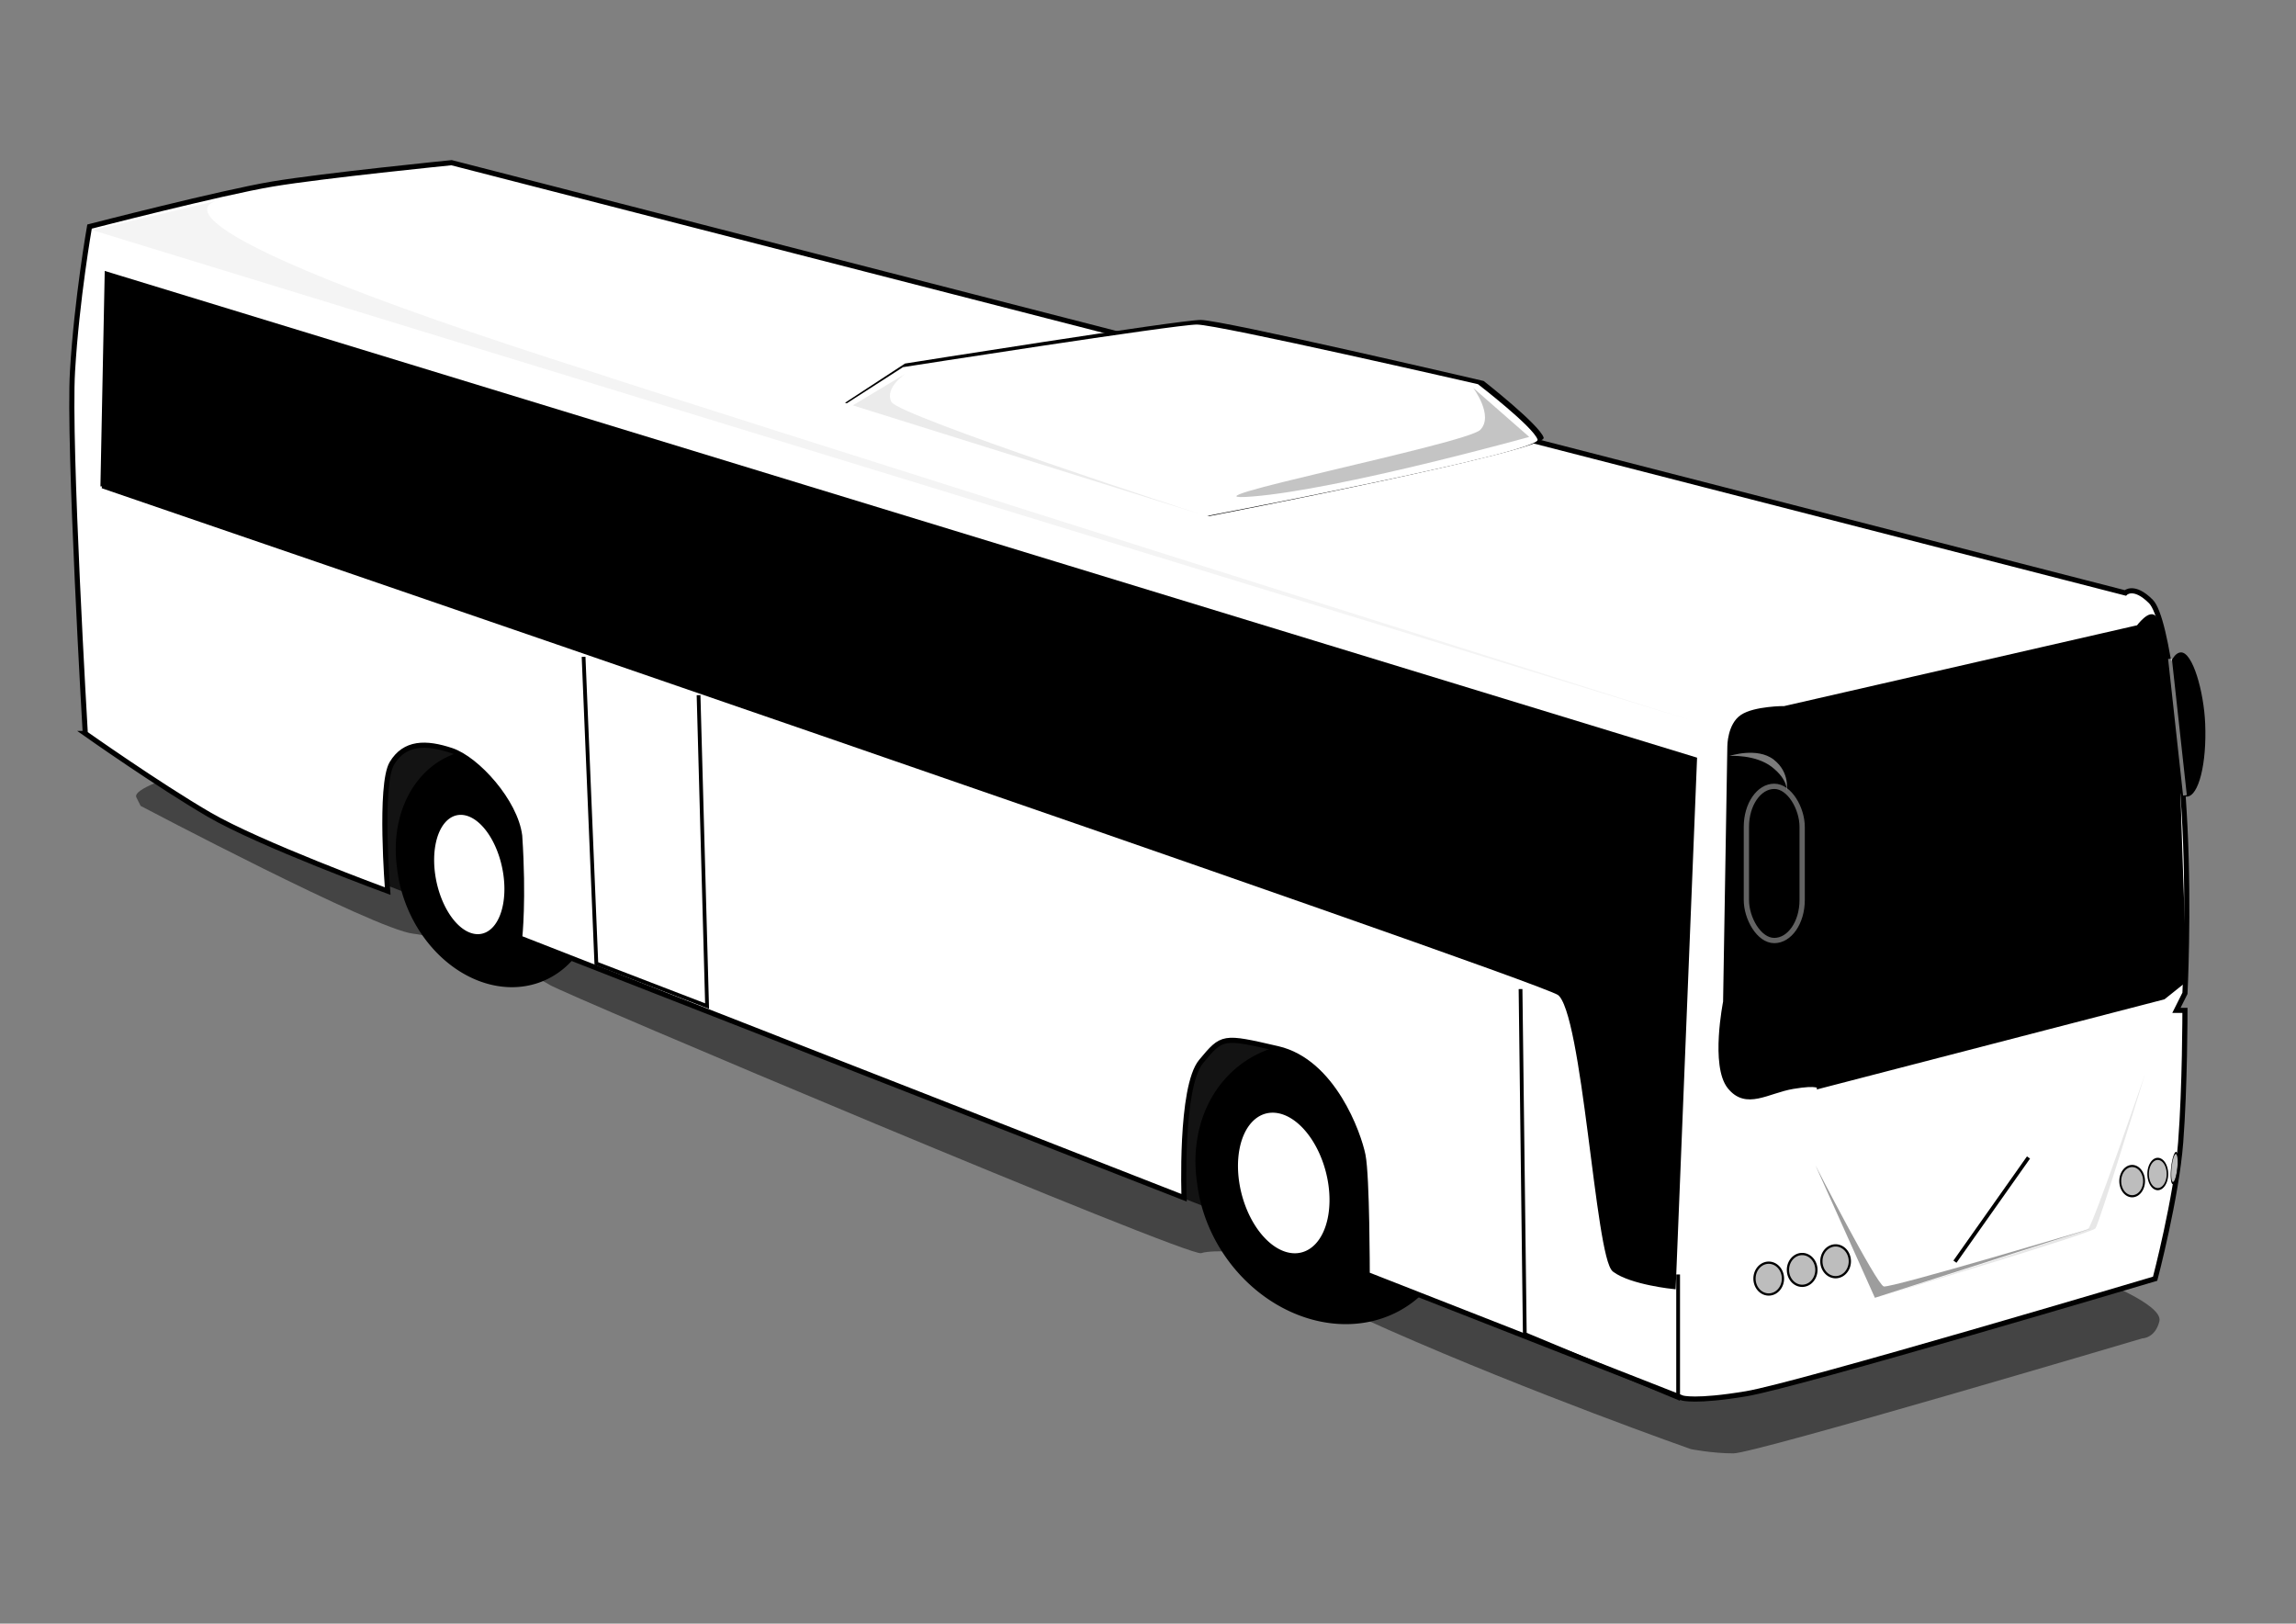 <?xml version="1.0"?>
<svg
    xmlns:rdf="http://www.w3.org/1999/02/22-rdf-syntax-ns#"
    xmlns="http://www.w3.org/2000/svg"
    xmlns:cc="http://web.resource.org/cc/"
    xmlns:xlink="http://www.w3.org/1999/xlink"
    xmlns:dc="http://purl.org/dc/elements/1.1/"
    xmlns:svg="http://www.w3.org/2000/svg"
    xmlns:inkscape="http://www.inkscape.org/namespaces/inkscape"
    xmlns:sodipodi="http://sodipodi.sourceforge.net/DTD/sodipodi-0.dtd"
    xmlns:ns1="http://sozi.baierouge.fr"
    id="svg2"
    viewBox="0 0 1052.4 744.09"
    version="1.0"
    y="0"
    x="0"
  >
  <rect x="0" y="0" width="1052.4" height="744.09" fill="#808080" stroke="none"/>
  <g
      id="layer1"
    >
    <path
        id="path2140"
        d="m80.081 355.67s-19.521 5.85-17.569 9.76c1.952 3.9 1.952 3.9 1.952 3.9s107.37 56.61 124.94 58.57c17.57 1.95 56.61 19.52 62.47 23.42 5.86 3.91 292.82 124.94 298.68 122.99 5.85-1.95 25.37 0 25.37 0s-5.85 5.85 60.52 35.14c66.37 29.28 138.6 54.66 138.6 54.66s9.76 1.95 19.52 1.95 187.41-52.71 187.41-52.71 5.86 0 7.81-7.81-29.28-19.52-29.28-19.52l-351.39-154.22-443.13-132.74-85.899 56.61z"
        fill-opacity=".47"
        fill-rule="evenodd"
    />
    <path
        id="path2144"
        d="m154.26 396.66l491.94 193.26v-121.03l-499.75-158.12 7.81 85.89z"
        fill-opacity=".719"
        fill-rule="evenodd"
    />
    <path
        id="path2134"
        d="m358.41 525.32a23.178 31.092 0 1 1 -46.35 0 23.178 31.092 0 1 1 46.35 0z"
        transform="matrix(2.56 0 .279 2.041 -396.71 -529.82)"
        fill-rule="evenodd"
    />
    <path
        id="path2132"
        d="m358.41 525.32a23.178 31.092 0 1 1 -46.35 0 23.178 31.092 0 1 1 46.35 0z"
        transform="matrix(1.977 0 .216 1.727 -548.41 -509.37)"
        fill-rule="evenodd"
    />
    <path
        id="path1358"
        d="m39.086 336.15s-7.808-132.75-5.856-165.94c1.952-33.18 7.809-66.37 7.809-66.37s60.511-15.615 83.941-19.519 81.99-9.761 81.99-9.761l767.19 197.17s3.9-3.91 11.71 3.9 13.67 64.42 15.63 103.46c1.9 39.05 0 76.14 0 76.14l-3.91 7.81h3.91s0 35.13-1.96 60.51c-1.95 25.38-11.71 62.47-11.71 62.47s-163.98 48.8-187.41 52.71c-23.43 3.9-29.28 1.95-29.28 1.95l-144.46-56.61s0-44.9-1.95-54.66-13.67-42.95-39.05-48.81c-25.37-5.85-25.37-5.85-35.13 5.86s-7.81 62.47-7.81 62.47l-304.54-119.08s1.96-17.73 0-46.85c-1.95-15.62-19.52-35.14-31.23-39.04-11.71-3.91-21.47-3.91-27.33 5.85s-1.95 58.57-1.95 58.57-58.57-21.48-81.992-35.14c-23.425-13.67-56.612-37.09-56.612-37.09z"
        fill-rule="evenodd"
        stroke="#000"
        stroke-width="2.35"
        fill="#fff"
    />
    <path
        id="path2184"
        d="m387.32 184.58l27.5-17.97s125.74-19.98 135.56-19.98c9.83 0 129.67 27.97 129.67 27.97s25.54 19.97 27.51 25.96c1.96 5.99-153.25 35.96-153.25 35.96l-166.99-51.94z"
        fill-rule="evenodd"
    />
    <path
        id="path1360"
        d="m386.57 185.83l27.33-17.57s124.93-19.52 134.69-19.52 128.85 27.33 128.85 27.33 25.37 19.52 27.33 25.38c1.95 5.86-152.27 35.14-152.27 35.14l-165.93-50.76z"
        fill="#fff"
        fill-rule="evenodd"
    />
    <path
        id="path1362"
        d="m46.895 222.92l1.952-97.6 728.14 222.54-9.76 242.06s-19.52-1.95-27.33-7.8c-7.8-5.86-13.66-119.08-25.37-126.89-11.72-7.81-667.64-232.31-667.64-232.31z"
        stroke="#000"
        stroke-width="1.727px"
        fill-rule="evenodd"
    />
    <path
        id="path1364"
        d="m267.49 301.01l5.85 140.55 50.76 19.52-3.91-142.5"
        stroke="#000"
        stroke-width="1.727px"
        fill="none"
    />
    <path
        id="path1366"
        d="m696.96 453.27l1.95 158.13 70.28 29.28v-56.61"
        stroke="#000"
        stroke-width="1.727px"
        fill="none"
    />
    <path
        id="path1368"
        d="m817.99 324.43l162.03-37.09s5.85-7.81 7.81-3.9c1.95 3.9 9.76 33.19 9.76 44.9s3.91 121.03 3.91 121.03l-9.77 7.81-158.12 40.99s0-1.95-11.72 0c-11.71 1.96-21.47 9.76-29.28 0s-1.95-39.04-1.95-39.04l1.95-117.13s0-9.76 5.86-13.66c5.85-3.91 19.52-3.91 19.52-3.91z"
        stroke="#000"
        stroke-width="1.727px"
        fill-rule="evenodd"
    />
    <path
        id="path1372"
        d="m929.79 530.46l-33.72 47.75"
        stroke="#000"
        stroke-width="1.727px"
        fill="none"
    />
    <path
        id="path2136"
        d="m336.93 527.01a9.045 15.829 0 1 1 -18.09 0 9.045 15.829 0 1 1 18.09 0z"
        fill="#fff"
        transform="matrix(1.727 0 .247 1.727 -481.33 -509.37)"
        fill-rule="evenodd"
    />
    <path
        id="path2138"
        d="m336.93 527.01a9.045 15.829 0 1 1 -18.09 0 9.045 15.829 0 1 1 18.09 0z"
        fill="#fff"
        transform="matrix(2.25 0 .321 2.035 -318.49 -530.32)"
        fill-rule="evenodd"
    />
    <path
        id="path2146"
        d="m832.1 533.99l27.28 60.77 99.24-31.78s-91.9 27.44-95.17 26.58-31.35-55.57-31.35-55.57z"
        fill-opacity=".384"
        fill-rule="evenodd"
    />
    <path
        id="path2148"
        d="m859.84 594.75s95.1-29.84 97.39-31.75c2.28-1.9 25.95-70.69 25.95-70.69s-20.89 68.27-22.7 70.63-100.64 31.81-100.64 31.81z"
        fill-opacity=".097"
        fill-rule="evenodd"
    />
    <path
        id="path2156"
        stroke-linejoin="round"
        d="m678.65 634.24a3.773 4.217 0 1 1 -7.55 0 3.773 4.217 0 1 1 7.55 0z"
        fill-rule="evenodd"
        transform="matrix(1.727 0 0 1.727 -354.79 -509.37)"
        stroke="#000"
        stroke-linecap="round"
        stroke-width=".6"
        fill="#bdbdbd"
    />
    <use
        id="use2160"
        xlink:href="#path2156"
        transform="translate(15.327 -3.978)"
        height="744.094"
        width="1052.362"
        y="0"
        x="0"
    />
    <use
        id="use2162"
        xlink:href="#use2160"
        transform="translate(15.327 -3.953)"
        height="744.094"
        width="1052.362"
        y="0"
        x="0"
    />
    <use
        id="use2172"
        xlink:href="#use2160"
        transform="matrix(.837 0 0 .951 285.9 -12.174)"
        height="744.094"
        width="1052.362"
        y="0"
        x="0"
    />
    <use
        id="use2174"
        xlink:href="#use2160"
        transform="matrix(.679 0 0 .951 428.16 -15.438)"
        height="744.094"
        width="1052.362"
        y="0"
        x="0"
    />
    <use
        id="use2176"
        xlink:href="#use2160"
        transform="matrix(.215 .023 -.1 .945 877.27 -33.709)"
        height="744.094"
        width="1052.362"
        y="0"
        x="0"
    />
    <path
        id="path2180"
        d="m414.99 171.31l-24.1 14.46 159.05 49.8s-138.17-44.98-141.38-51.41c-3.21-6.42 6.43-12.85 6.43-12.85z"
        fill-opacity=".081"
        fill-rule="evenodd"
    />
    <path
        id="path2182"
        d="m675.25 177.74l25.7 22.49s-86.75 24.1-126.91 27.31c-40.17 3.21 98-24.1 104.42-30.52 6.43-6.43-3.21-19.28-3.21-19.28z"
        fill-opacity=".232"
        fill-rule="evenodd"
    />
    <path
        id="path2186"
        d="m101.02 91.649l-58.699 13.811 732.07 224.46s-485.15-153.23-502.42-159.34c-226.74-72.024-170.95-78.931-170.95-78.931z"
        fill-opacity=".043"
        fill-rule="evenodd"
    />
    <rect
        id="rect2188"
        stroke-linejoin="round"
        stroke-opacity=".389"
        fill-rule="evenodd"
        rx="15.747"
        ry="18.544"
        height="70.673"
        width="25.563"
        stroke="#fff"
        stroke-linecap="round"
        y="360.36"
        x="800.48"
        stroke-width="2.417"
    />
    <rect
        id="rect2190"
        fill-rule="evenodd"
        rx="15.747"
        ry="44.622"
        transform="matrix(.999 -.042 .042 .999 0 0)"
        width="19.548"
        y="340.75"
        x="976.52"
        height="66.162"
    />
    <path
        id="path2192"
        d="m994.64 301.9l6.86 62.6"
        stroke-opacity=".476"
        stroke="#fff"
        stroke-width="1.727px"
        fill="none"
    />
    <path
        id="path2194"
        d="m792.76 346.44s12.67-4.22 20.27 1.69 5.91 14.36 5.91 14.36 0.84-5.07-6.76-10.98-19.42-5.07-19.42-5.07z"
        fill-opacity=".481"
        fill="#fff"
        fill-rule="evenodd"
    />
  </g
  >
</svg
>
